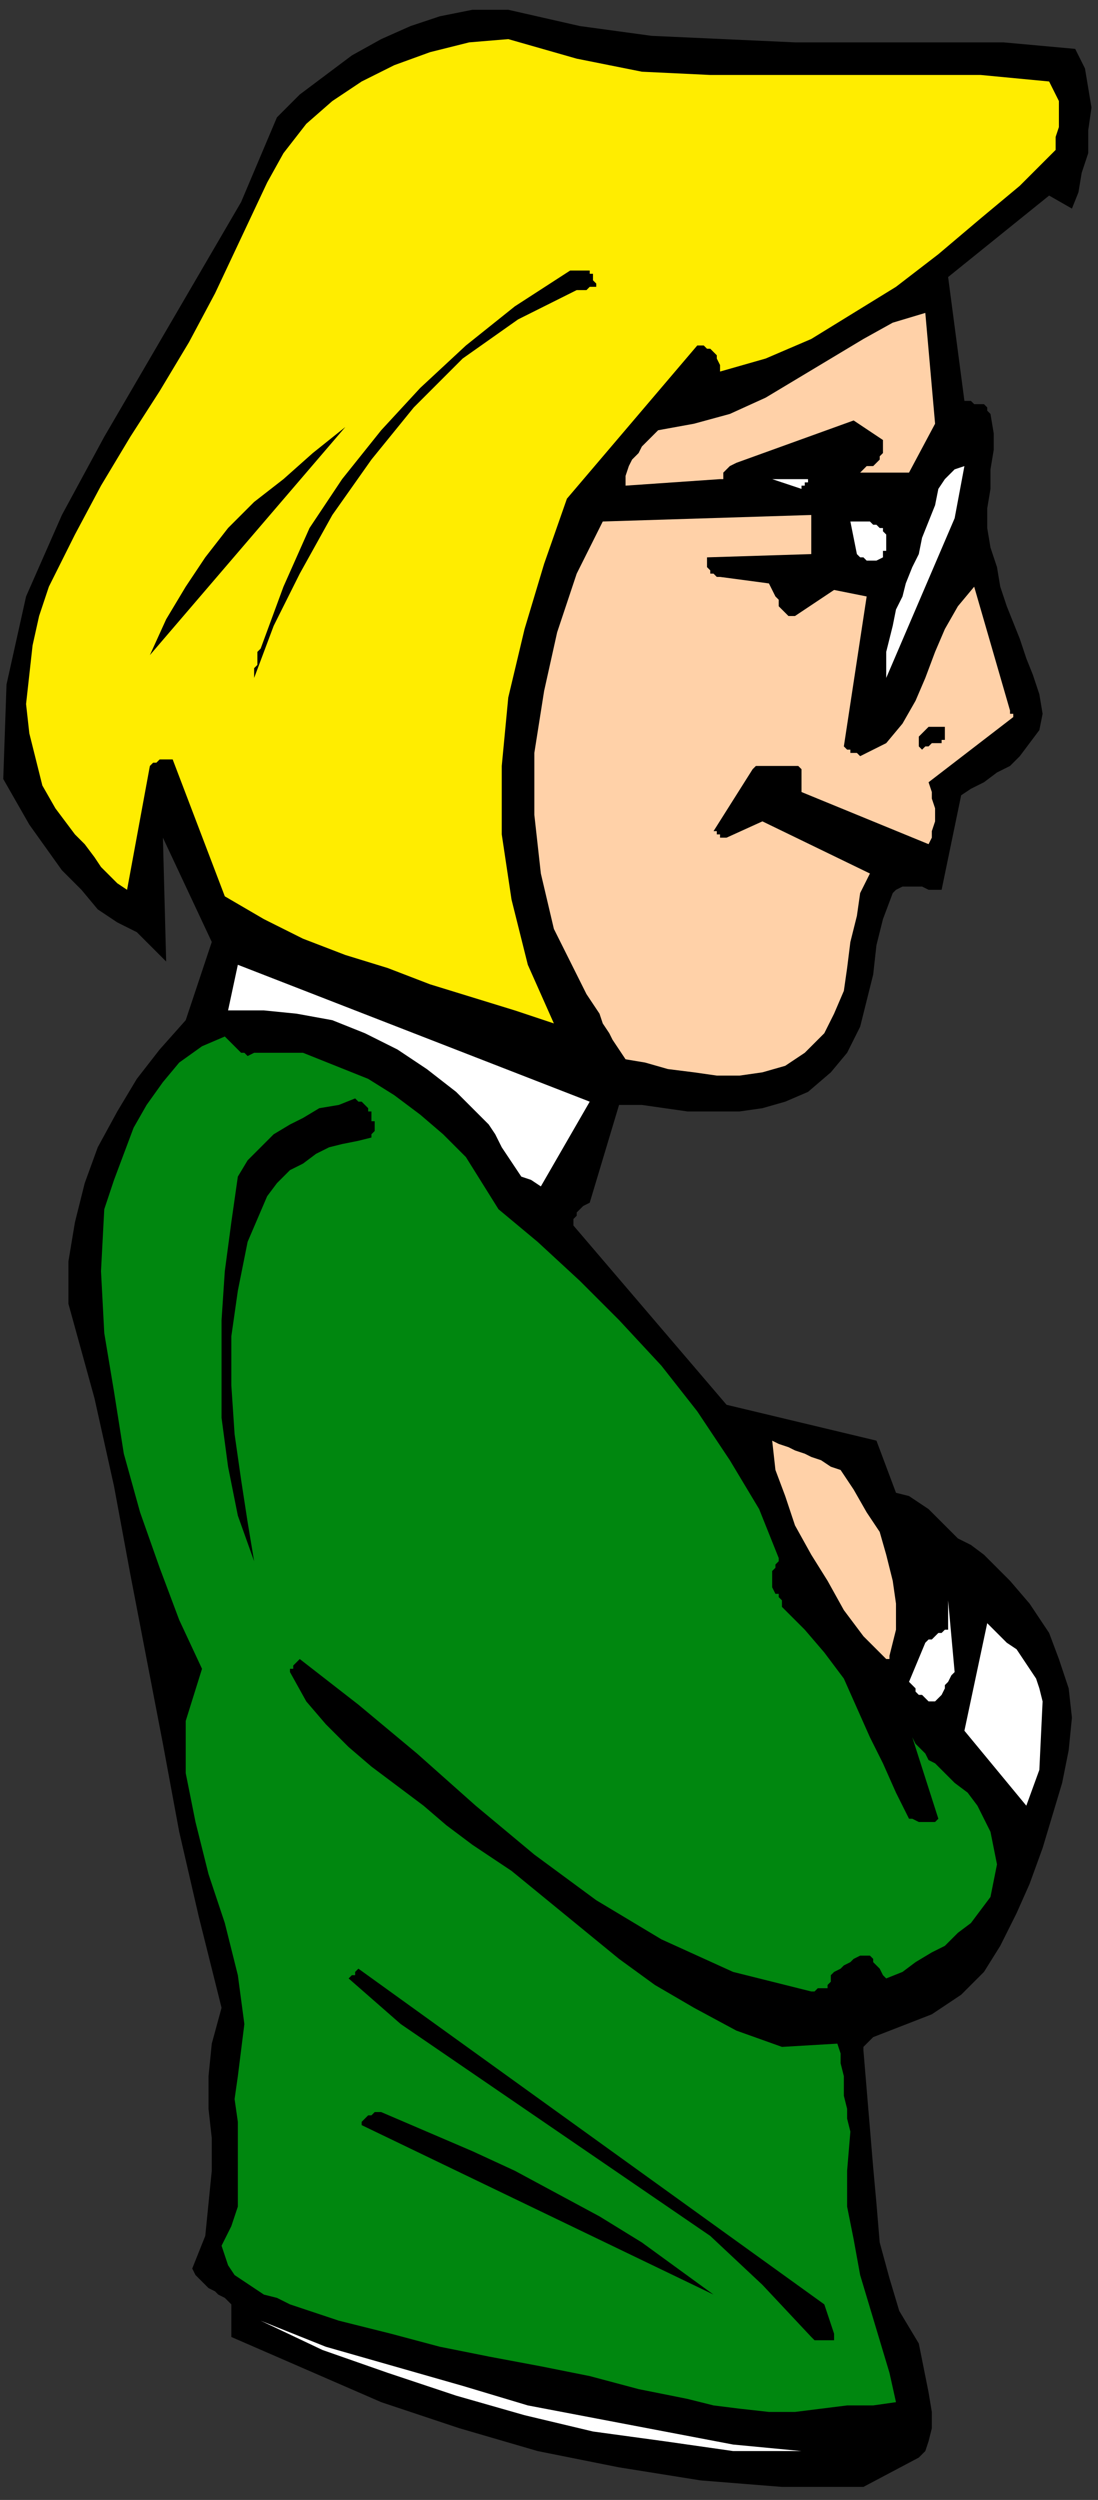 <?xml version="1.0" encoding="UTF-8" standalone="no"?>
<svg
   xmlns:dc="http://purl.org/dc/elements/1.1/"
   xmlns:cc="http://creativecommons.org/ns#"
   xmlns:rdf="http://www.w3.org/1999/02/22-rdf-syntax-ns#"
   xmlns:svg="http://www.w3.org/2000/svg"
   xmlns="http://www.w3.org/2000/svg"
   xmlns:sodipodi="http://sodipodi.sourceforge.net/DTD/sodipodi-0.dtd"
   xmlns:inkscape="http://www.inkscape.org/namespaces/inkscape"
   version="1.0"
   width="89.165mm"
   height="202.935mm"
   id="svg45"
   sodipodi:docname="CWOMN058.WMF">
  <rect width="100%" height="100%" fill="#333333" stroke="none"/>
  <sodipodi:namedview
     pagecolor="#ffffff"
     bordercolor="#666666"
     borderopacity="1"
     objecttolerance="10"
     gridtolerance="10"
     guidetolerance="10"
     inkscape:pageopacity="0"
     inkscape:pageshadow="2"
     inkscape:window-width="640"
     inkscape:window-height="480"
     id="namedview47" />
  <defs
     id="defs3">
    <pattern
       id="WMFhbasepattern"
       patternUnits="userSpaceOnUse"
       width="6"
       height="6"
       x="0"
       y="0" />
  </defs>
  <path
     style="fill:none;stroke:none;"
     d="  M 0,0   L 336,0   L 336,766   L 0,766   z "
     id="path5" />
  <path
     style="fill:#000000;fill-rule:evenodd;fill-opacity:1;stroke:none;"
     d="  M 326,547   L 328,537   L 329,527   L 328,518   L 325,509   L 322,501   L 316,492   L 310,485   L 302,477   L 298,474   L 294,472   L 291,469   L 288,466   L 285,463   L 282,461   L 279,459   L 275,458   L 269,442   L 223,431   L 176,376   L 176,375   L 176,374   L 176,374   L 177,373   L 177,372   L 178,371   L 179,370   L 181,369   L 190,339   L 197,339   L 204,340   L 211,341   L 219,341   L 227,341   L 234,340   L 241,338   L 248,335   L 255,329   L 260,323   L 264,315   L 266,307   L 268,299   L 269,290   L 271,282   L 274,274   L 275,273   L 277,272   L 279,272   L 281,272   L 283,272   L 285,273   L 287,273   L 289,273   L 295,244   L 298,242   L 302,240   L 306,237   L 310,235   L 313,232   L 316,228   L 319,224   L 320,219   L 319,213   L 317,207   L 315,202   L 313,196   L 311,191   L 309,186   L 307,180   L 306,174   L 304,168   L 303,162   L 303,156   L 304,150   L 304,144   L 305,138   L 305,133   L 304,127   L 303,126   L 303,125   L 302,124   L 301,124   L 299,124   L 298,123   L 297,123   L 296,123   L 291,85   L 322,60   L 329,64   L 331,59   L 332,53   L 334,47   L 334,40   L 335,33   L 334,27   L 333,21   L 330,15   L 308,13   L 287,13   L 265,13   L 244,13   L 222,12   L 200,11   L 178,8   L 156,3   L 145,3   L 135,5   L 126,8   L 117,12   L 108,17   L 100,23   L 92,29   L 85,36   L 74,62   L 60,86   L 46,110   L 32,134   L 19,158   L 8,183   L 2,210   L 1,239   L 5,246   L 9,253   L 14,260   L 19,267   L 25,273   L 30,279   L 36,283   L 42,286   L 51,295   L 50,257   L 65,289   L 57,313   L 49,322   L 42,331   L 36,341   L 30,352   L 26,363   L 23,375   L 21,387   L 21,400   L 29,429   L 35,456   L 40,483   L 45,509   L 50,535   L 55,562   L 61,588   L 68,616   L 65,627   L 64,637   L 64,647   L 65,656   L 65,666   L 64,676   L 63,686   L 59,696   L 60,698   L 61,699   L 62,700   L 64,702   L 66,703   L 67,704   L 69,705   L 71,707   L 71,717   L 94,727   L 117,737   L 141,745   L 165,752   L 190,757   L 215,761   L 240,763   L 265,763   L 282,754   L 284,752   L 285,749   L 286,745   L 286,740   L 285,734   L 284,729   L 283,724   L 282,719   L 276,709   L 273,699   L 270,688   L 269,676   L 268,665   L 267,653   L 266,641   L 265,629   L 265,628   L 265,628   L 265,628   L 266,627   L 266,627   L 267,626   L 268,625   L 268,625   L 286,618   L 295,612   L 302,605   L 307,597   L 312,587   L 316,578   L 320,567   L 323,557   L 326,547  z "
     id="path7" />
  <path
     style="fill:#ffffff;fill-rule:evenodd;fill-opacity:1;stroke:none;"
     d="  M 319,543   L 320,522   L 319,518   L 318,515   L 316,512   L 314,509   L 312,506   L 309,504   L 306,501   L 303,498   L 296,531   L 315,554   L 319,543  z "
     id="path9" />
  <path
     style="fill:#00870f;fill-rule:evenodd;fill-opacity:1;stroke:none;"
     d="  M 304,582   L 305,577   L 306,572   L 305,567   L 304,562   L 302,558   L 300,554   L 297,550   L 293,547   L 291,545   L 289,543   L 287,541   L 285,540   L 284,538   L 283,537   L 281,535   L 280,533   L 288,558   L 288,558   L 287,559   L 286,559   L 284,559   L 283,559   L 282,559   L 280,558   L 279,558   L 275,550   L 271,541   L 267,533   L 263,524   L 259,515   L 253,507   L 247,500   L 240,493   L 240,492   L 240,491   L 239,490   L 239,489   L 238,489   L 237,487   L 237,486   L 237,484   L 237,484   L 237,483   L 237,483   L 237,482   L 238,481   L 238,480   L 239,479   L 239,478   L 233,463   L 224,448   L 214,433   L 203,419   L 190,405   L 178,393   L 165,381   L 153,371   L 148,363   L 143,355   L 136,348   L 129,342   L 121,336   L 113,331   L 103,327   L 93,323   L 91,323   L 88,323   L 86,323   L 84,323   L 82,323   L 80,323   L 78,323   L 76,324   L 75,323   L 74,323   L 73,322   L 73,322   L 72,321   L 71,320   L 70,319   L 69,318   L 62,321   L 55,326   L 50,332   L 45,339   L 41,346   L 38,354   L 35,362   L 32,371   L 31,390   L 32,409   L 35,427   L 38,446   L 43,464   L 49,481   L 55,497   L 62,512   L 57,528   L 57,544   L 60,559   L 64,575   L 69,590   L 73,606   L 75,621   L 73,637   L 72,644   L 73,651   L 73,657   L 73,664   L 73,671   L 73,677   L 71,683   L 68,689   L 69,692   L 70,695   L 72,698   L 75,700   L 78,702   L 81,704   L 85,705   L 89,707   L 104,712   L 120,716   L 135,720   L 150,723   L 166,726   L 181,729   L 196,733   L 211,736   L 219,738   L 227,739   L 236,740   L 244,740   L 252,739   L 260,738   L 268,738   L 275,737   L 273,728   L 270,718   L 267,708   L 264,698   L 262,687   L 260,677   L 260,666   L 261,654   L 260,650   L 260,647   L 259,643   L 259,640   L 259,637   L 258,633   L 258,630   L 257,627   L 240,628   L 226,623   L 213,616   L 201,609   L 190,601   L 179,592   L 168,583   L 157,574   L 145,566   L 137,560   L 130,554   L 122,548   L 114,542   L 107,536   L 100,529   L 94,522   L 89,513   L 89,513   L 89,512   L 90,512   L 90,511   L 90,511   L 91,510   L 91,510   L 92,509   L 110,523   L 128,538   L 146,554   L 164,569   L 183,583   L 203,595   L 225,605   L 249,611   L 250,611   L 251,610   L 252,610   L 253,610   L 253,610   L 254,610   L 254,610   L 254,609   L 255,608   L 255,606   L 256,605   L 258,604   L 259,603   L 261,602   L 262,601   L 264,600   L 266,600   L 267,600   L 268,601   L 268,602   L 269,603   L 270,604   L 271,606   L 272,607   L 277,605   L 281,602   L 286,599   L 290,597   L 294,593   L 298,590   L 301,586   L 304,582  z "
     id="path11" />
  <path
     style="fill:#ffffff;fill-rule:evenodd;fill-opacity:1;stroke:none;"
     d="  M 293,513   L 291,491   L 291,493   L 291,494   L 291,495   L 291,496   L 291,497   L 291,497   L 291,498   L 291,499   L 291,500   L 290,500   L 289,501   L 288,501   L 287,502   L 286,503   L 285,503   L 284,504   L 279,516   L 280,517   L 281,518   L 281,519   L 282,520   L 283,520   L 284,521   L 285,522   L 286,522   L 287,522   L 288,521   L 289,520   L 290,518   L 290,517   L 291,516   L 292,514   L 293,513  z "
     id="path13" />
  <path
     style="fill:#000000;fill-rule:evenodd;fill-opacity:1;stroke:none;"
     d="  M 256,716   L 253,707   L 110,604   L 110,604   L 109,605   L 109,605   L 109,606   L 108,606   L 108,606   L 107,607   L 107,607   L 123,621   L 142,634   L 161,647   L 180,660   L 199,673   L 218,686   L 234,701   L 249,717   L 250,718   L 250,718   L 251,718   L 252,718   L 253,718   L 254,718   L 255,718   L 256,718   L 256,718   L 256,718   L 256,717   L 256,717   L 256,717   L 256,717   L 256,717   L 256,716  z "
     id="path15" />
  <path
     style="fill:#ffffff;fill-rule:evenodd;fill-opacity:1;stroke:none;"
     d="  M 246,752   L 225,750   L 204,746   L 183,742   L 162,738   L 142,732   L 121,726   L 100,720   L 80,712   L 99,721   L 119,728   L 140,735   L 161,741   L 182,746   L 204,749   L 225,752   L 246,752  z "
     id="path17" />
  <path
     style="fill:#ffd1a8;fill-rule:evenodd;fill-opacity:1;stroke:none;"
     d="  M 273,508   L 275,500   L 275,492   L 274,485   L 272,477   L 270,470   L 266,464   L 262,457   L 258,451   L 255,450   L 252,448   L 249,447   L 247,446   L 244,445   L 242,444   L 239,443   L 237,442   L 238,451   L 241,459   L 244,468   L 249,477   L 254,485   L 259,494   L 265,502   L 272,509   L 272,509   L 272,509   L 272,509   L 273,509   L 273,508   L 273,508   L 273,508   L 273,508  z "
     id="path19" />
  <path
     style="fill:#ffd1a8;fill-rule:evenodd;fill-opacity:1;stroke:none;"
     d="  M 310,218   L 299,180   L 294,186   L 290,193   L 287,200   L 284,208   L 281,215   L 277,222   L 272,228   L 264,232   L 264,232   L 263,231   L 262,231   L 262,231   L 261,231   L 261,230   L 260,230   L 259,229   L 266,183   L 256,181   L 244,189   L 242,189   L 241,188   L 240,187   L 239,186   L 239,184   L 238,183   L 237,181   L 236,179   L 221,177   L 220,177   L 219,176   L 218,176   L 218,175   L 217,174   L 217,173   L 217,172   L 217,171   L 249,170   L 249,158   L 185,160   L 177,176   L 171,194   L 167,212   L 164,231   L 164,250   L 166,268   L 170,285   L 178,301   L 180,305   L 182,308   L 184,311   L 185,314   L 187,317   L 188,319   L 190,322   L 192,325   L 198,326   L 205,328   L 213,329   L 220,330   L 227,330   L 234,329   L 241,327   L 247,323   L 253,317   L 256,311   L 259,304   L 260,297   L 261,289   L 263,281   L 264,274   L 267,268   L 234,252   L 223,257   L 222,257   L 222,257   L 221,257   L 221,256   L 220,256   L 220,256   L 220,255   L 219,255   L 231,236   L 232,235   L 234,235   L 235,235   L 237,235   L 238,235   L 240,235   L 242,235   L 244,235   L 245,235   L 246,236   L 246,237   L 246,238   L 246,239   L 246,240   L 246,241   L 246,243   L 285,259   L 286,257   L 286,255   L 287,252   L 287,250   L 287,248   L 286,245   L 286,243   L 285,240   L 311,220   L 311,220   L 311,220   L 311,219   L 311,219   L 310,219   L 310,218   L 310,218   L 310,218  z "
     id="path21" />
  <path
     style="fill:#ffed00;fill-rule:evenodd;fill-opacity:1;stroke:none;"
     d="  M 324,44   L 324,42   L 325,39   L 325,37   L 325,34   L 325,31   L 324,29   L 323,27   L 322,25   L 301,23   L 280,23   L 259,23   L 238,23   L 218,23   L 197,22   L 177,18   L 156,12   L 144,13   L 132,16   L 121,20   L 111,25   L 102,31   L 94,38   L 87,47   L 82,56   L 74,73   L 66,90   L 58,105   L 49,120   L 40,134   L 31,149   L 23,164   L 15,180   L 12,189   L 10,198   L 9,207   L 8,216   L 9,225   L 11,233   L 13,241   L 17,248   L 20,252   L 23,256   L 26,259   L 29,263   L 31,266   L 34,269   L 36,271   L 39,273   L 46,235   L 47,234   L 47,234   L 48,234   L 49,233   L 50,233   L 51,233   L 52,233   L 53,233   L 69,275   L 81,282   L 93,288   L 106,293   L 119,297   L 132,302   L 145,306   L 158,310   L 170,314   L 162,296   L 157,276   L 154,256   L 154,235   L 156,214   L 161,193   L 167,173   L 174,153   L 214,106   L 216,106   L 217,107   L 218,107   L 219,108   L 220,109   L 220,110   L 221,112   L 221,114   L 235,110   L 249,104   L 262,96   L 275,88   L 288,78   L 301,67   L 313,57   L 324,46   L 324,46   L 324,46   L 324,45   L 324,45   L 324,45   L 324,44   L 324,44   L 324,44  z "
     id="path23" />
  <path
     style="fill:#000000;fill-rule:evenodd;fill-opacity:1;stroke:none;"
     d="  M 290,226   L 290,225   L 290,225   L 290,225   L 290,224   L 290,224   L 290,224   L 290,224   L 290,223   L 289,223   L 287,223   L 286,223   L 285,223   L 284,224   L 283,225   L 282,226   L 282,227   L 282,229   L 282,229   L 283,230   L 284,229   L 285,229   L 286,228   L 288,228   L 289,228   L 289,228   L 289,227   L 289,227   L 290,227   L 290,226   L 290,226   L 290,226   L 290,226  z "
     id="path25" />
  <path
     style="fill:#ffffff;fill-rule:evenodd;fill-opacity:1;stroke:none;"
     d="  M 293,159   L 296,143   L 293,144   L 290,147   L 288,150   L 287,155   L 285,160   L 283,165   L 282,170   L 280,174   L 278,179   L 277,183   L 275,187   L 274,192   L 273,196   L 272,200   L 272,204   L 272,208   L 293,159  z "
     id="path27" />
  <path
     style="fill:#000000;fill-rule:evenodd;fill-opacity:1;stroke:none;"
     d="  M 219,704   L 208,696   L 197,688   L 184,680   L 171,673   L 158,666   L 145,660   L 131,654   L 117,648   L 116,648   L 115,648   L 114,649   L 113,649   L 112,650   L 112,650   L 111,651   L 111,652   L 219,704  z "
     id="path29" />
  <path
     style="fill:#ffd1a8;fill-rule:evenodd;fill-opacity:1;stroke:none;"
     d="  M 287,130   L 284,96   L 274,99   L 265,104   L 255,110   L 245,116   L 235,122   L 224,127   L 213,130   L 202,132   L 201,133   L 199,135   L 197,137   L 196,139   L 194,141   L 193,143   L 192,146   L 192,149   L 221,147   L 222,147   L 222,146   L 222,146   L 222,145   L 223,144   L 224,143   L 224,143   L 226,142   L 262,129   L 271,135   L 271,136   L 271,137   L 271,138   L 271,139   L 270,140   L 270,141   L 269,142   L 268,143   L 267,143   L 266,143   L 265,144   L 265,144   L 264,145   L 263,145   L 262,145   L 260,145   L 279,145   L 287,130  z "
     id="path31" />
  <path
     style="fill:#ffffff;fill-rule:evenodd;fill-opacity:1;stroke:none;"
     d="  M 272,168   L 272,168   L 272,167   L 272,166   L 272,165   L 272,164   L 271,163   L 271,162   L 271,162   L 270,162   L 269,161   L 268,161   L 267,160   L 265,160   L 264,160   L 263,160   L 261,160   L 263,170   L 263,170   L 264,171   L 265,171   L 266,172   L 267,172   L 268,172   L 269,172   L 271,171   L 271,171   L 271,170   L 271,170   L 271,170   L 271,170   L 271,169   L 272,169   L 272,168  z "
     id="path33" />
  <path
     style="fill:#ffffff;fill-rule:evenodd;fill-opacity:1;stroke:none;"
     d="  M 248,147   L 237,147   L 246,150   L 246,150   L 246,149   L 247,149   L 247,149   L 247,148   L 247,148   L 248,148   L 248,147  z "
     id="path35" />
  <path
     style="fill:#ffffff;fill-rule:evenodd;fill-opacity:1;stroke:none;"
     d="  M 181,338   L 73,296   L 70,310   L 81,310   L 91,311   L 102,313   L 112,317   L 122,322   L 131,328   L 140,335   L 147,342   L 150,345   L 152,348   L 154,352   L 156,355   L 158,358   L 160,361   L 163,362   L 166,364   L 181,338  z "
     id="path37" />
  <path
     style="fill:#000000;fill-rule:evenodd;fill-opacity:1;stroke:none;"
     d="  M 183,87   L 183,87   L 182,86   L 182,86   L 182,85   L 182,84   L 181,84   L 181,83   L 181,83   L 181,83   L 180,83   L 179,83   L 179,83   L 178,83   L 177,83   L 176,83   L 175,83   L 158,94   L 143,106   L 129,119   L 117,132   L 105,147   L 95,162   L 87,180   L 80,199   L 79,200   L 79,201   L 79,203   L 79,204   L 78,205   L 78,206   L 78,207   L 78,208   L 84,192   L 92,176   L 102,158   L 114,141   L 127,125   L 142,110   L 159,98   L 177,89   L 178,89   L 179,89   L 180,89   L 181,88   L 181,88   L 182,88   L 182,88   L 183,88   L 183,88   L 183,88   L 183,88   L 183,87   L 183,87   L 183,87   L 183,87   L 183,87  z "
     id="path39" />
  <path
     style="fill:#000000;fill-rule:evenodd;fill-opacity:1;stroke:none;"
     d="  M 115,346   L 115,346   L 115,345   L 115,344   L 114,344   L 114,343   L 114,342   L 114,341   L 113,341   L 113,340   L 113,340   L 113,340   L 112,339   L 112,339   L 111,338   L 110,338   L 109,337   L 104,339   L 98,340   L 93,343   L 89,345   L 84,348   L 80,352   L 76,356   L 73,361   L 71,375   L 69,390   L 68,405   L 68,420   L 68,435   L 70,450   L 73,465   L 78,479   L 76,467   L 74,454   L 72,440   L 71,425   L 71,410   L 73,396   L 76,381   L 82,367   L 85,363   L 89,359   L 93,357   L 97,354   L 101,352   L 105,351   L 110,350   L 114,349   L 114,349   L 114,349   L 114,348   L 114,348   L 115,347   L 115,347   L 115,346   L 115,346  z "
     id="path41" />
  <path
     style="fill:#000000;fill-rule:evenodd;fill-opacity:1;stroke:none;"
     d="  M 106,131   L 96,139   L 87,147   L 78,154   L 70,162   L 63,171   L 57,180   L 51,190   L 46,201   L 106,131  z "
     id="path43" />
</svg>
